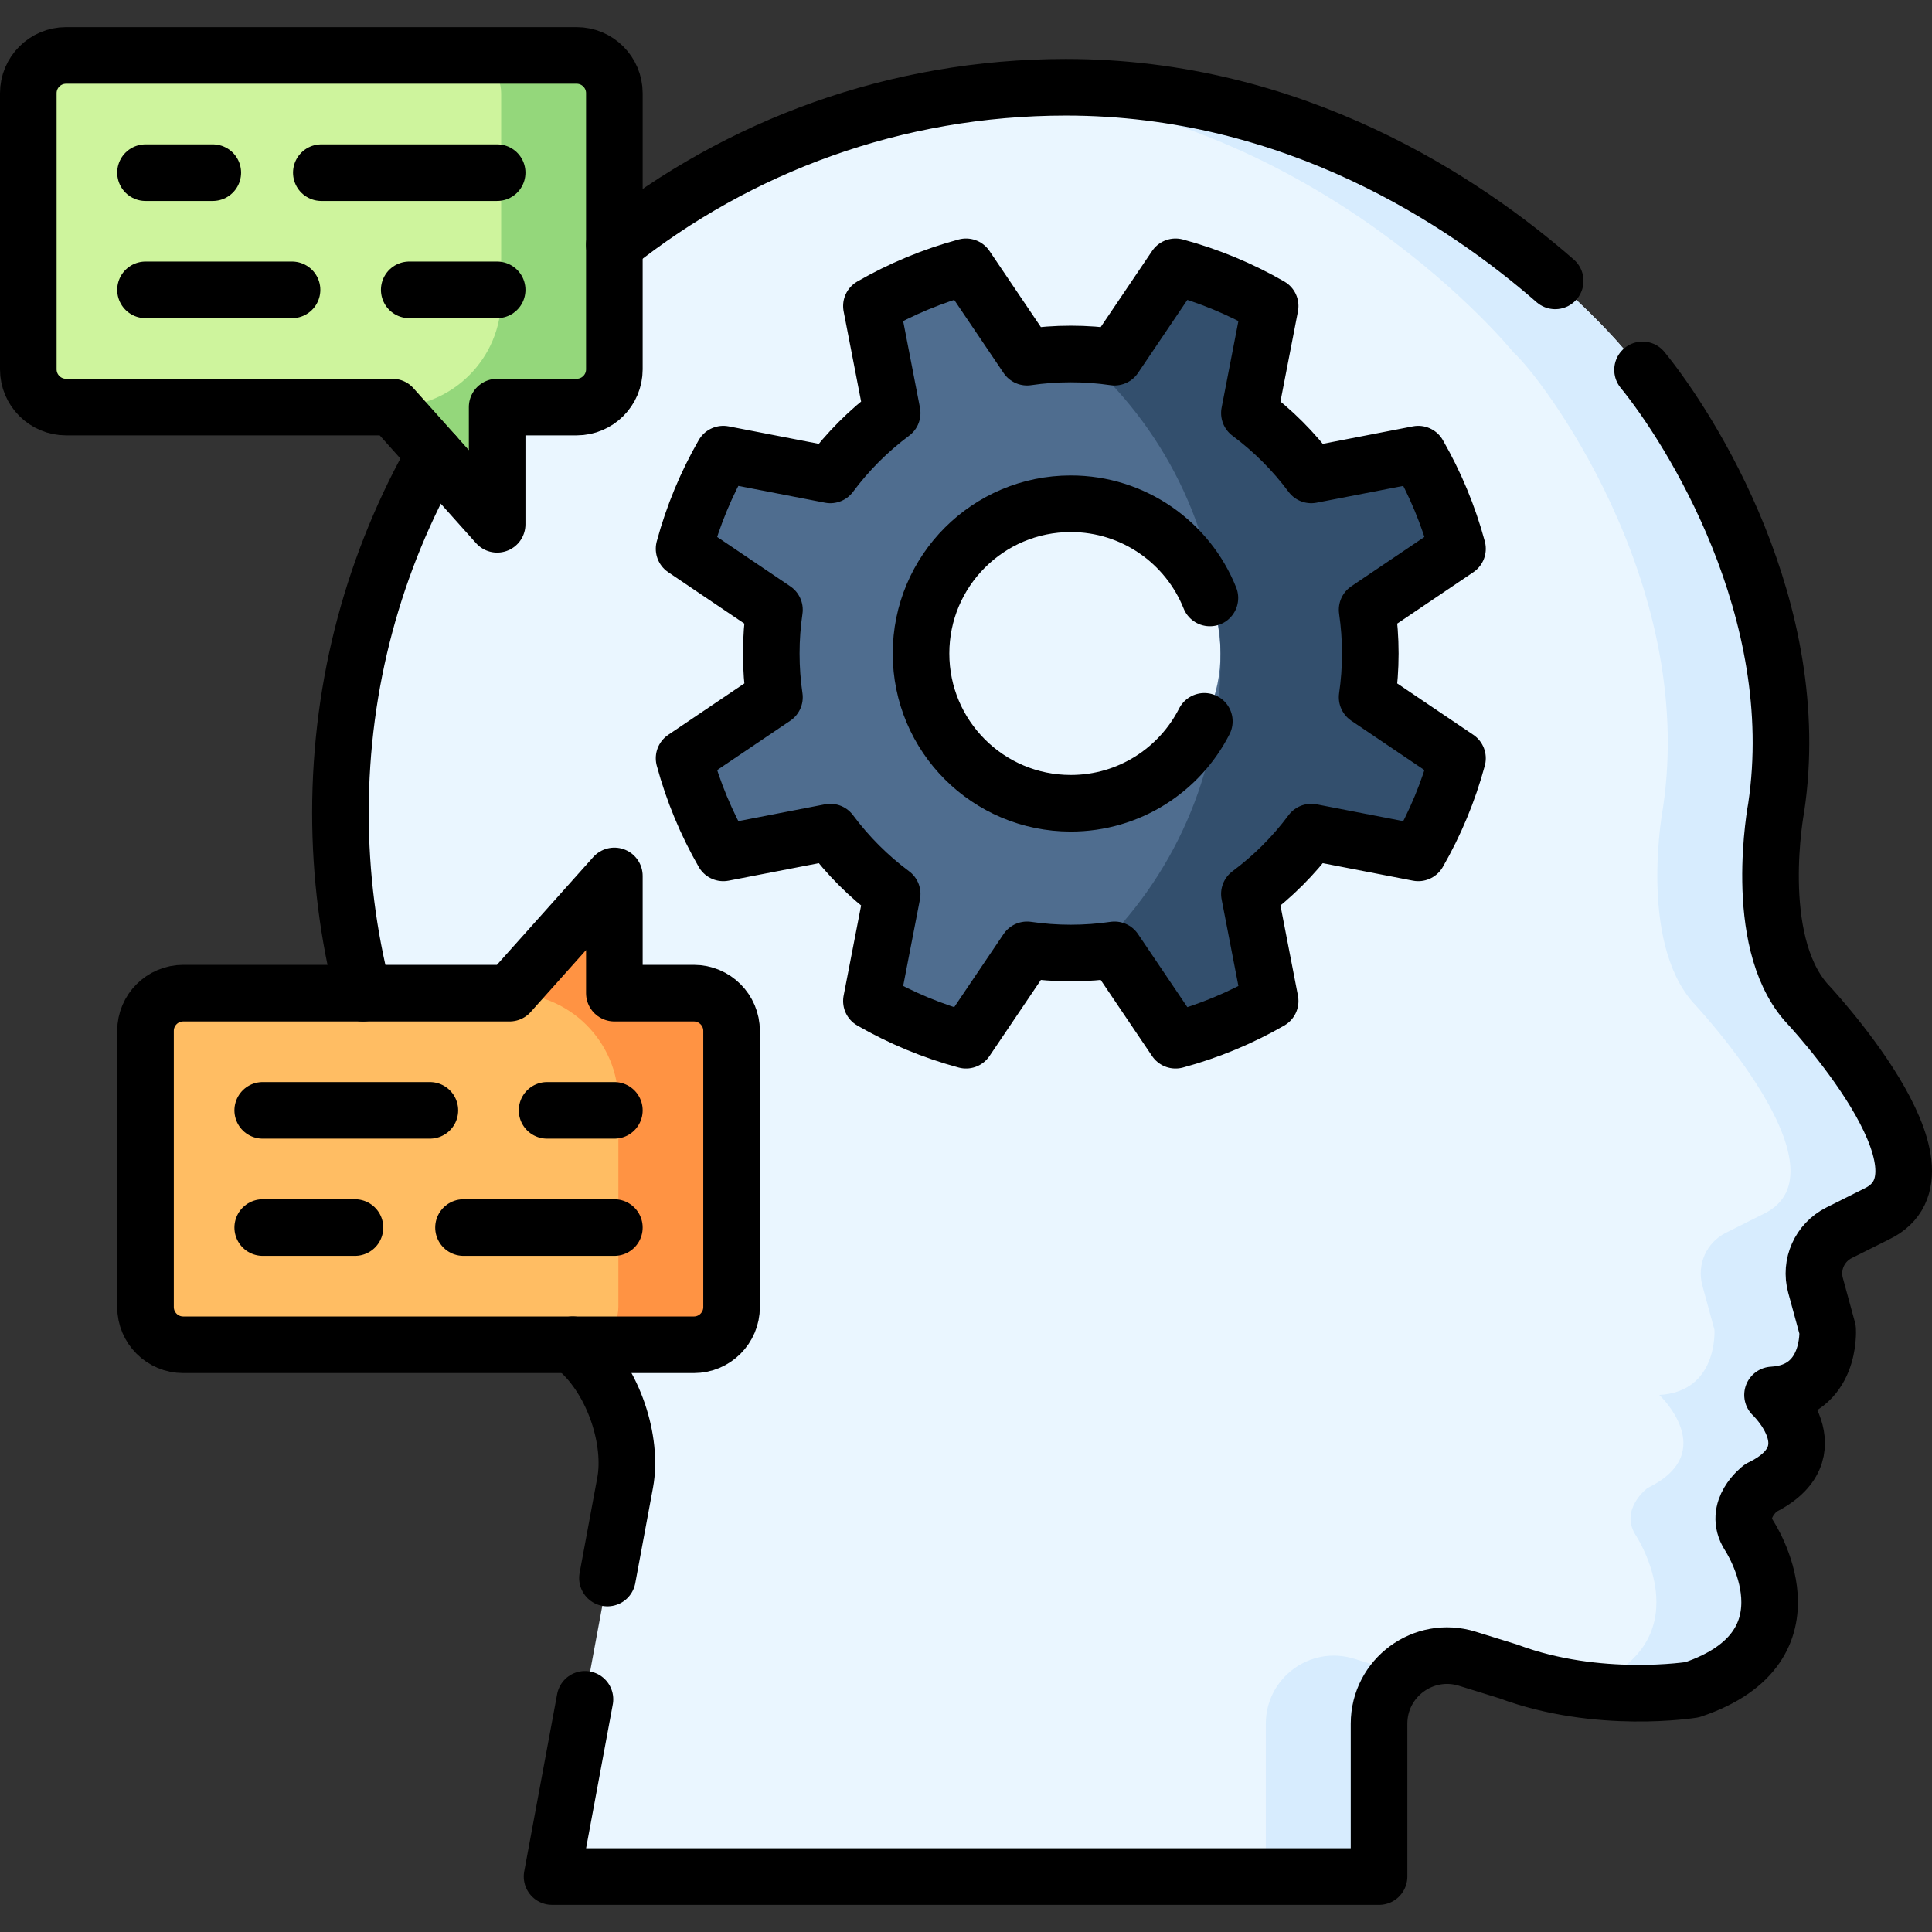 <?xml version="1.0" encoding="UTF-8"?>
<svg xmlns="http://www.w3.org/2000/svg" xmlns:xlink="http://www.w3.org/1999/xlink" version="1.1" id="Capa_1" x="0px" y="0px" viewBox="0 0 512 512" style="enable-background:new 0 0 512 512;" xml:space="preserve" width="512" height="512">
<rect x="0" y="0" width="512" height="512" fill="#333333" stroke="none"/>
<g>
	<g>
		<path style="fill:#EAF6FF;" d="M478.538,265.526c-14.419-16.661-7.822-51.504-7.822-51.504&#10;&#9;&#9;&#9;c8.967-59.986-32.5-114.376-39.581-120.576l-0.003,0.003c-0.098-0.12-56.68-70.329-148.65-70.329&#10;&#9;&#9;&#9;c-106.185,0-192.265,86.08-192.265,192.265c0,56.318,24.214,106.98,62.799,142.144c0.001,0.001,0.002,0.002,0.003,0.002&#10;&#9;&#9;&#9;c9.794,8.549,14.68,24.468,12.661,35.347L146.3,497.31h219.157v-40.5c0-12.153,11.771-20.83,23.38-17.234l10.904,3.377&#10;&#9;&#9;&#9;c23.77,8.896,48.723,4.845,48.723,4.845c34.525-11.61,15.018-40.953,15.018-40.953c-4.38-6.883,3.129-12.515,3.129-12.515&#10;&#9;&#9;&#9;c19.398-9.386,3.129-24.653,3.129-24.653c15.644-0.874,14.608-17.273,14.608-17.273l-3.21-11.757&#10;&#9;&#9;&#9;c-1.512-5.536,1.093-11.369,6.223-13.939l9.913-4.966C521.051,310.478,478.538,265.526,478.538,265.526z"/>
		<g>
			<path style="fill:#D7ECFE;" d="M478.538,265.526c-14.419-16.661-7.822-51.504-7.822-51.504&#10;&#9;&#9;&#9;&#9;c8.967-59.986-32.5-114.376-39.581-120.576l-0.003,0.003c-0.098-0.12-56.68-70.329-148.65-70.329&#10;&#9;&#9;&#9;&#9;c-5.166,0-10.282,0.21-15.345,0.61c83.285,6.818,133.902,69.605,133.995,69.719l0.003-0.003&#10;&#9;&#9;&#9;&#9;c7.081,6.2,48.548,60.589,39.581,120.576c0,0-6.597,34.843,7.822,51.504c0,0,42.514,44.952,18.735,56.215l-9.913,4.966&#10;&#9;&#9;&#9;&#9;c-5.13,2.57-7.735,8.404-6.223,13.939l3.21,11.757c0,0,1.036,16.398-14.608,17.273c0,0,16.27,15.267-3.129,24.653&#10;&#9;&#9;&#9;&#9;c0,0-7.509,5.632-3.129,12.515c0,0,19.359,29.13-14.654,40.825c16.385,2.274,29.636,0.129,29.636,0.129&#10;&#9;&#9;&#9;&#9;c34.525-11.61,15.018-40.953,15.018-40.953c-4.38-6.883,3.129-12.515,3.129-12.515c19.398-9.386,3.129-24.653,3.129-24.653&#10;&#9;&#9;&#9;&#9;c15.644-0.874,14.608-17.273,14.608-17.273l-3.21-11.757c-1.512-5.536,1.093-11.369,6.223-13.939l9.913-4.966&#10;&#9;&#9;&#9;&#9;C521.051,310.478,478.538,265.526,478.538,265.526z"/>
			<path style="fill:#D7ECFE;" d="M369.741,442.953l-10.904-3.377c-11.608-3.596-23.38,5.081-23.38,17.234v40.5h30v-40.5&#10;&#9;&#9;&#9;&#9;c0-5.361,2.293-10.044,5.85-13.297C370.785,443.33,370.262,443.148,369.741,442.953z"/>
		</g>
		<g>
			<path style="fill:#CEF49D;" d="M130.042,14.692H17.5c-5.523,0-10,4.477-10,10V97.88c0,5.523,4.477,10,10,10h86.48h8.321&#10;&#9;&#9;&#9;&#9;c15.321,0,27.741-12.42,27.741-27.741V24.693C140.042,19.17,135.565,14.692,130.042,14.692z"/>
		</g>
		<path style="fill:#94D77B;" d="M152.812,14.692h-30c5.523,0,10,4.477,10,10v54.355c0,15.924-12.909,28.832-28.832,28.832h0&#10;&#9;&#9;&#9;l27.77,31.062V107.88h21.062c5.523,0,10-4.477,10-10V24.693C162.812,19.17,158.335,14.692,152.812,14.692z"/>
		<g>
			<path style="fill:#FFBD63;" d="M159.662,356.38H48.563c-5.523,0-10-4.477-10-10v-73.187c0-5.523,4.477-10,10-10h86.48h9.061&#10;&#9;&#9;&#9;&#9;c14.116,0,25.558,11.443,25.558,25.558v57.629C169.662,351.903,165.185,356.38,159.662,356.38z"/>
		</g>
		<path style="fill:#FF9343;" d="M183.875,263.192h-21.062V232.13l-27.77,31.062h0c15.924,0,28.832,12.909,28.832,28.832v54.355&#10;&#9;&#9;&#9;c0,5.523-4.477,10-10,10h30c5.523,0,10-4.477,10-10v-73.187C193.875,267.67,189.398,263.192,183.875,263.192z"/>
		<path style="fill:#4F6D8F;" d="M300.806,101.184c-3.537-4.407-8.792-7.148-14.439-7.33c-0.031-0.001-0.062-0.002-0.092-0.003&#10;&#9;&#9;&#9;c-0.832-0.026-1.667-0.039-2.506-0.039c-3.937,0-7.808,0.287-11.592,0.84l-16.12-23.873c-0.05-0.019-0.087-0.032-0.137-0.051&#10;&#9;&#9;&#9;c-8.839,2.397-17.221,5.907-24.984,10.37l5.499,28.365c-6.228,4.634-11.754,10.16-16.388,16.388l-28.365-5.499&#10;&#9;&#9;&#9;c-4.478,7.789-7.997,16.2-10.394,25.071l23.947,16.17c-0.554,3.784-0.84,7.654-0.84,11.592s0.287,7.808,0.84,11.592l-23.947,16.17&#10;&#9;&#9;&#9;c2.397,8.871,5.916,17.282,10.394,25.071l28.365-5.499c4.634,6.228,10.16,11.754,16.388,16.388l-5.499,28.365&#10;&#9;&#9;&#9;c7.789,4.478,16.2,7.997,25.071,10.394l16.17-23.947c3.784,0.554,7.654,0.84,11.592,0.84c2.134,0,4.249-0.084,6.341-0.25&#10;&#9;&#9;&#9;c0.018-0.001,0.035-0.003,0.053-0.004c3.34-0.266,6.425-1.867,8.641-4.38c9.971-11.304,29.425-45.658,29.425-72.698&#10;&#9;&#9;&#9;C328.228,149.189,312.087,115.239,300.806,101.184z M323.456,173.187c0,21.919-17.769,39.687-39.687,39.687&#10;&#9;&#9;&#9;c-21.919,0-39.687-17.769-39.687-39.687S261.85,133.5,283.769,133.5C305.687,133.5,323.456,151.268,323.456,173.187z"/>
		<g>
			<path style="fill:#334F6D;" d="M363.143,173.187c0-3.937-0.287-7.808-0.84-11.592l23.947-16.17&#10;&#9;&#9;&#9;&#9;c-2.397-8.871-5.916-17.282-10.394-25.071l-28.365,5.499c-4.634-6.228-10.159-11.754-16.388-16.388l5.499-28.365&#10;&#9;&#9;&#9;&#9;c-7.789-4.478-16.2-7.997-25.071-10.394l-16.17,23.947c-2.978-0.436-6.01-0.705-9.086-0.801&#10;&#9;&#9;&#9;&#9;c21.786,18.732,35.926,46.105,37.102,76.802c0.053,0.837,0.08,1.682,0.08,2.532c0,0.206-0.002,0.412-0.005,0.617&#10;&#9;&#9;&#9;&#9;c0.003,0.336,0.005,0.672,0.005,1.008c0,30.519-12.81,58.046-33.346,77.498c1.767-0.14,3.518-0.336,5.251-0.59l16.17,23.947&#10;&#9;&#9;&#9;&#9;c8.871-2.397,17.282-5.916,25.071-10.394l-5.499-28.365c6.228-4.634,11.754-10.16,16.388-16.388l28.365,5.499&#10;&#9;&#9;&#9;&#9;c4.478-7.789,7.997-16.2,10.394-25.071l-23.947-16.17C362.856,180.995,363.143,177.124,363.143,173.187z"/>
		</g>
	</g>
	<g>
		<path style="fill:none;stroke:#000000;stroke-width:15;stroke-linecap:round;stroke-linejoin:round;stroke-miterlimit:10;" d="&#10;&#9;&#9;&#9;M162.809,64.904c32.84-26.15,74.431-41.78,119.671-41.78c60.58,0,105.811,30.47,129.661,51.31"/>
		<path style="fill:none;stroke:#000000;stroke-width:15;stroke-linecap:round;stroke-linejoin:round;stroke-miterlimit:10;" d="&#10;&#9;&#9;&#9;M151.769,356.376c0.41,0.39,0.83,0.77,1.25,1.15c0,0.01,0,0.01,0,0.01c9.79,8.55,14.68,24.46,12.66,35.34l-4.7,25.32"/>
		<path style="fill:none;stroke:#000000;stroke-width:15;stroke-linecap:round;stroke-linejoin:round;stroke-miterlimit:10;" d="&#10;&#9;&#9;&#9;M96.209,263.196c-3.91-15.29-5.99-31.31-5.99-47.81c0-34.51,9.09-66.9,25.02-94.901"/>
		<path style="fill:none;stroke:#000000;stroke-width:15;stroke-linecap:round;stroke-linejoin:round;stroke-miterlimit:10;" d="&#10;&#9;&#9;&#9;M435.291,98.025c12.6,15.46,43.26,63.59,35.42,116.001c0,0-6.59,34.84,7.83,51.5c0,0,42.51,44.95,18.73,56.22l-9.91,4.96&#10;&#9;&#9;&#9;c-5.13,2.57-7.74,8.41-6.22,13.94l3.21,11.76c0,0,1.03,16.4-14.61,17.27c0,0,16.27,15.27-3.13,24.65c0,0-7.51,5.63-3.13,12.52&#10;&#9;&#9;&#9;c0,0,19.51,29.34-15.02,40.95c0,0-24.95,4.05-48.72-4.84l-10.9-3.38c-11.61-3.6-23.38,5.08-23.38,17.23v40.5H146.299l8.72-46.97"/>
		<g>
			<path style="fill:none;stroke:#000000;stroke-width:15;stroke-linecap:round;stroke-linejoin:round;stroke-miterlimit:10;" d="&#10;&#9;&#9;&#9;&#9;M204.395,173.187c0-3.937,0.287-7.808,0.84-11.592l-23.947-16.17c2.397-8.871,5.916-17.282,10.394-25.071l28.365,5.499&#10;&#9;&#9;&#9;&#9;c4.634-6.228,10.16-11.754,16.388-16.388L230.936,81.1c7.789-4.478,16.2-7.997,25.071-10.394l16.17,23.947&#10;&#9;&#9;&#9;&#9;c3.784-0.554,7.654-0.84,11.592-0.84s7.808,0.287,11.592,0.84l16.17-23.947c8.871,2.397,17.282,5.916,25.071,10.394&#10;&#9;&#9;&#9;&#9;l-5.499,28.365c6.228,4.634,11.754,10.16,16.388,16.388l28.365-5.499c4.478,7.789,7.997,16.2,10.394,25.071l-23.947,16.17&#10;&#9;&#9;&#9;&#9;c0.554,3.784,0.84,7.654,0.84,11.592c0,3.937-0.287,7.808-0.84,11.592l23.947,16.17c-2.397,8.871-5.916,17.282-10.394,25.071&#10;&#9;&#9;&#9;&#9;l-28.365-5.499c-4.634,6.228-10.16,11.754-16.388,16.388l5.499,28.365c-7.789,4.478-16.2,7.997-25.071,10.394l-16.17-23.947&#10;&#9;&#9;&#9;&#9;c-3.784,0.554-7.654,0.84-11.592,0.84s-7.808-0.287-11.592-0.84l-16.17,23.947c-8.871-2.397-17.282-5.916-25.071-10.394&#10;&#9;&#9;&#9;&#9;l5.499-28.365c-6.228-4.634-11.754-10.16-16.388-16.388l-28.365,5.499c-4.478-7.789-7.997-16.2-10.394-25.071l23.947-16.17&#10;&#9;&#9;&#9;&#9;C204.682,180.995,204.395,177.124,204.395,173.187z"/>
			<path style="fill:none;stroke:#000000;stroke-width:15;stroke-linecap:round;stroke-linejoin:round;stroke-miterlimit:10;" d="&#10;&#9;&#9;&#9;&#9;M320.635,158.464c-5.847-14.629-20.15-24.965-36.867-24.965c-21.919,0-39.687,17.768-39.687,39.687s17.768,39.687,39.687,39.687&#10;&#9;&#9;&#9;&#9;c15.449,0,28.836-8.827,35.393-21.714"/>
		</g>
		<g>
			<path style="fill:none;stroke:#000000;stroke-width:15;stroke-linecap:round;stroke-linejoin:round;stroke-miterlimit:10;" d="&#10;&#9;&#9;&#9;&#9;M152.812,14.692H17.5c-5.523,0-10,4.477-10,10V97.88c0,5.523,4.477,10,10,10h86.48l27.77,31.062V107.88h21.062&#10;&#9;&#9;&#9;&#9;c5.523,0,10-4.477,10-10V24.693C162.812,19.17,158.335,14.692,152.812,14.692z"/>
			
				<line style="fill:none;stroke:#000000;stroke-width:15;stroke-linecap:round;stroke-linejoin:round;stroke-miterlimit:10;" x1="38.562" y1="45.755" x2="56.391" y2="45.755"/>
			
				<line style="fill:none;stroke:#000000;stroke-width:15;stroke-linecap:round;stroke-linejoin:round;stroke-miterlimit:10;" x1="85.156" y1="45.755" x2="131.75" y2="45.755"/>
			
				<line style="fill:none;stroke:#000000;stroke-width:15;stroke-linecap:round;stroke-linejoin:round;stroke-miterlimit:10;" x1="38.562" y1="76.817" x2="77.391" y2="76.817"/>
			
				<line style="fill:none;stroke:#000000;stroke-width:15;stroke-linecap:round;stroke-linejoin:round;stroke-miterlimit:10;" x1="108.453" y1="76.817" x2="131.75" y2="76.817"/>
		</g>
		<path style="fill:none;stroke:#000000;stroke-width:15;stroke-linecap:round;stroke-linejoin:round;stroke-miterlimit:10;" d="&#10;&#9;&#9;&#9;M183.875,356.38H48.563c-5.523,0-10-4.477-10-10v-73.187c0-5.523,4.477-10,10-10h86.48l27.77-31.062v31.062h21.062&#10;&#9;&#9;&#9;c5.523,0,10,4.477,10,10v73.187C193.875,351.903,189.398,356.38,183.875,356.38z"/>
		
			<line style="fill:none;stroke:#000000;stroke-width:15;stroke-linecap:round;stroke-linejoin:round;stroke-miterlimit:10;" x1="69.625" y1="325.317" x2="94.07" y2="325.317"/>
		
			<line style="fill:none;stroke:#000000;stroke-width:15;stroke-linecap:round;stroke-linejoin:round;stroke-miterlimit:10;" x1="122.836" y1="325.317" x2="162.812" y2="325.317"/>
		
			<line style="fill:none;stroke:#000000;stroke-width:15;stroke-linecap:round;stroke-linejoin:round;stroke-miterlimit:10;" x1="69.625" y1="294.255" x2="113.921" y2="294.255"/>
		
			<line style="fill:none;stroke:#000000;stroke-width:15;stroke-linecap:round;stroke-linejoin:round;stroke-miterlimit:10;" x1="144.984" y1="294.255" x2="162.812" y2="294.255"/>
	</g>
</g>















</svg>
